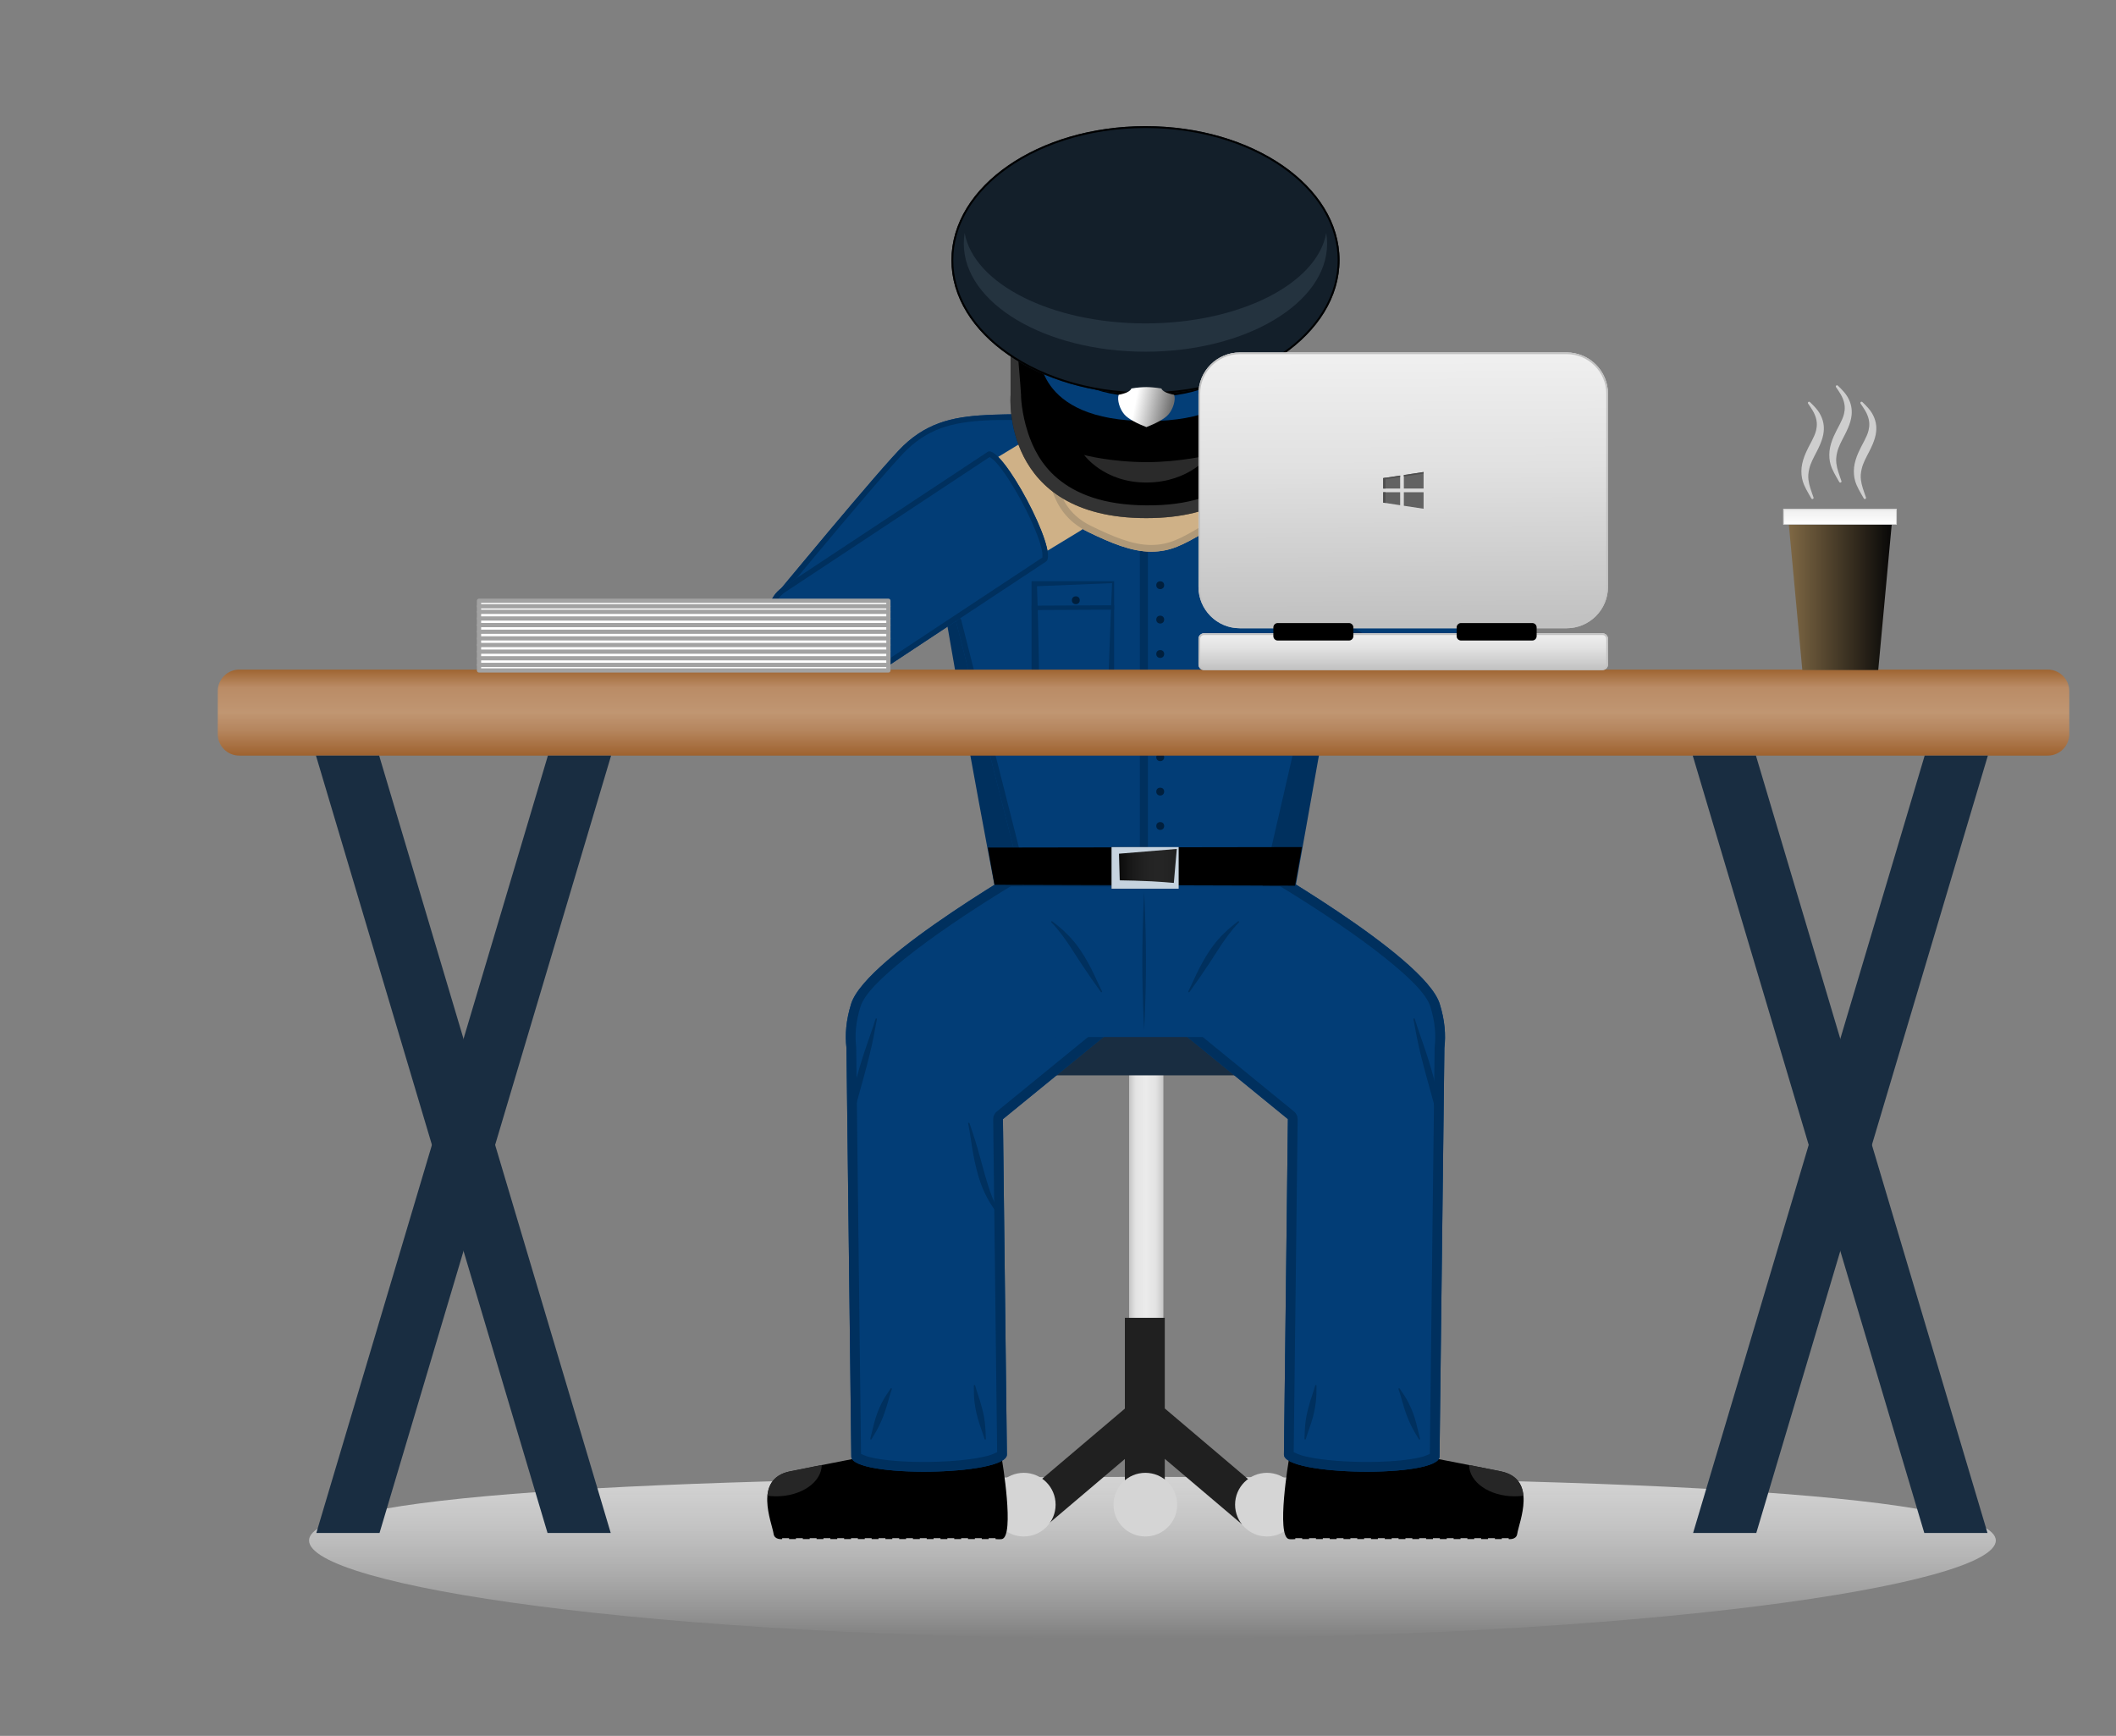 <?xml version="1.0" encoding="UTF-8" standalone="no"?>
<!DOCTYPE svg PUBLIC "-//W3C//DTD SVG 1.1//EN" "http://www.w3.org/Graphics/SVG/1.1/DTD/svg11.dtd">
<svg width="100%" height="100%" viewBox="0 0 501 411" version="1.1" xmlns="http://www.w3.org/2000/svg" xmlns:xlink="http://www.w3.org/1999/xlink" xml:space="preserve" xmlns:serif="http://www.serif.com/" style="fill-rule:evenodd;clip-rule:evenodd;stroke-linecap:round;stroke-linejoin:round;stroke-miterlimit:1.5;">
    <rect x="0" y="0" width="501" height="411" fill="#808080" stroke="none"/>
    <g transform="matrix(1,0,0,1,-44113,-3250)">
        <g id="Artboard3" transform="matrix(0.746,0,0,0.893,11212.5,329.22)">
            <rect x="44130" y="3269" width="671.999" height="460" style="fill:none;"/>
            <g id="Affiant-Table" transform="matrix(0.537,0,0,0.456,43857.2,4319.7)">
                <g>
                    <g transform="matrix(0.888,0,0,4.273,102.617,-7052.09)">
                        <path d="M1160,1313C1492.81,1313 1727.3,1315.59 1727.3,1321.66C1727.3,1327.73 1492.81,1335 1160,1335C827.195,1335 604.651,1327.73 604.651,1321.66C604.651,1315.59 827.195,1313 1160,1313Z" style="fill:url(#_Linear1);"/>
                    </g>
                    <g id="Stool" transform="matrix(0.841,0,0,0.841,186.305,-247.905)">
                        <g transform="matrix(0.634,0,0,1.137,395.657,-2859.76)">
                            <rect x="1135" y="1009" width="38" height="161.704" style="fill:url(#_Linear2);"/>
                        </g>
                        <g transform="matrix(0.812,0,0,1,226.018,-2755)">
                            <path d="M1251,1034C1251,1029.59 1246.51,1026 1240.97,1026L979.027,1026C973.493,1026 969,1029.59 969,1034L969,1050C969,1054.41 973.493,1058 979.027,1058L1240.97,1058C1246.51,1058 1251,1054.41 1251,1050L1251,1034Z" style="fill:rgb(25,45,65);"/>
                        </g>
                        <g transform="matrix(0.651,0,0,1.266,371.129,-3009.32)">
                            <path d="M1181.54,1218.49L1274.77,1258.49L1264.8,1281.73L1181.54,1246.01L1181.54,1272.49L1138.46,1272.49L1138.46,1246.09L1055.38,1281.73L1045.41,1258.49L1138.46,1218.57L1138.46,1169L1181.54,1169L1181.54,1218.49Z" style="fill:rgb(32,32,32);"/>
                        </g>
                        <g transform="matrix(1.017,0,0,1,59.817,-2655.73)">
                            <circle cx="1049" cy="1255.52" r="22" style="fill:rgb(213,213,213);"/>
                        </g>
                        <g transform="matrix(1.017,0,0,1,-25.623,-2655.73)">
                            <circle cx="1049" cy="1255.52" r="22" style="fill:rgb(213,213,213);"/>
                        </g>
                        <g transform="matrix(1.017,0,0,1,145.257,-2655.73)">
                            <circle cx="1049" cy="1255.52" r="22" style="fill:rgb(213,213,213);"/>
                        </g>
                    </g>
                    <g id="Police" transform="matrix(1,0,0,1,8.137,0)">
                        <g id="Legs">
                            <g id="left-leg" serif:id="left leg">
                                <g id="shoe" transform="matrix(1.017,0,0,1,-53.086,-2722)">
                                    <path d="M948,1316.54C948,1316.54 943.569,1317.11 943.034,1313.54C942.006,1306.68 930.995,1281.6 952.563,1277.16C966.84,1274.23 1006.01,1266.71 1006.01,1266.71L1075.69,1270C1075.69,1270 1083.31,1314.97 1075.69,1316.54C1074.59,1316.77 1072,1316.54 1072,1316.54L1072,1316L1068,1316L1068,1316.54L1064,1316.54L1064,1316L1060,1316L1060,1316.54L1056,1316.54L1056,1316L1052,1316L1052,1316.54L1048,1316.54L1048,1316L1044,1316L1044,1316.54L1040,1316.54L1040,1316L1036,1316L1036,1316.54L1032,1316.54L1032,1316L1028,1316L1028,1316.54L1024,1316.54L1024,1316L1020,1316L1020,1316.54L1016,1316.54L1016,1316L1012,1316L1012,1316.54L1008,1316.54L1008,1316L1004,1316L1004,1316.54L1000,1316.54L1000,1316L996,1316L996,1316.54L992,1316.54L992,1316L988,1316L988,1316.54L984,1316.54L984,1316L980,1316L980,1316.54L976,1316.54L976,1316L972,1316L972,1316.54L968,1316.54L968,1316L964,1316L964,1316.54L960,1316.54L960,1316L956,1316L956,1316.54L952,1316.54L952,1316L948,1316L948,1316.54Z"/>
                                    <clipPath id="_clip3">
                                        <path d="M948,1316.54C948,1316.54 943.569,1317.11 943.034,1313.54C942.006,1306.68 930.995,1281.6 952.563,1277.16C966.84,1274.23 1006.01,1266.71 1006.01,1266.71L1075.69,1270C1075.69,1270 1083.31,1314.97 1075.69,1316.54C1074.59,1316.77 1072,1316.54 1072,1316.54L1072,1316L1068,1316L1068,1316.54L1064,1316.54L1064,1316L1060,1316L1060,1316.54L1056,1316.54L1056,1316L1052,1316L1052,1316.54L1048,1316.54L1048,1316L1044,1316L1044,1316.54L1040,1316.54L1040,1316L1036,1316L1036,1316.54L1032,1316.54L1032,1316L1028,1316L1028,1316.54L1024,1316.54L1024,1316L1020,1316L1020,1316.54L1016,1316.54L1016,1316L1012,1316L1012,1316.54L1008,1316.54L1008,1316L1004,1316L1004,1316.54L1000,1316.54L1000,1316L996,1316L996,1316.54L992,1316.54L992,1316L988,1316L988,1316.54L984,1316.54L984,1316L980,1316L980,1316.54L976,1316.54L976,1316L972,1316L972,1316.54L968,1316.54L968,1316L964,1316L964,1316.54L960,1316.54L960,1316L956,1316L956,1316.54L952,1316.54L952,1316L948,1316L948,1316.54Z"/>
                                    </clipPath>
                                    <g clip-path="url(#_clip3)">
                                        <ellipse cx="944.5" cy="1273.34" rx="26.5" ry="18.337" style="fill:rgb(44,44,44);fill-opacity:0.87;"/>
                                    </g>
                                </g>
                                <g transform="matrix(1.017,0,0,1,-53.086,-2722)">
                                    <path d="M985.363,1030.9C984.481,1023.42 985.082,1014.91 988.109,1005.26C996.842,977.424 1099.28,919.426 1099.28,919.426C1110.97,910.403 1127.78,912.565 1136.8,924.251L1149.5,967.598C1153.52,991.284 1155.36,1008.3 1143.67,1017.33L1076.3,1072.35L1078.61,1267.39C1078.77,1279.87 988.339,1281.04 988.178,1268.56L985.363,1030.9Z" style="fill:rgb(2,61,118);"/>
                                    <path d="M985.363,1030.9C984.481,1023.42 985.082,1014.91 988.109,1005.26C996.842,977.424 1099.28,919.426 1099.28,919.426C1110.97,910.403 1127.78,912.565 1136.8,924.251L1149.5,967.598C1153.52,991.284 1155.36,1008.3 1143.67,1017.33L1076.3,1072.35L1078.61,1267.39C1078.77,1279.87 988.339,1281.04 988.178,1268.56L985.363,1030.9ZM1072.93,1266C1071.92,1266.49 1069.76,1267.5 1067.79,1268.04C1059.49,1270.3 1046.47,1271.5 1033.44,1271.67C1020.42,1271.84 1007.37,1270.97 999.009,1268.92C997.032,1268.44 994.846,1267.49 993.827,1267.02L991.03,1030.84C991.027,1030.64 991.014,1030.44 990.991,1030.24C990.19,1023.44 990.767,1015.72 993.516,1006.96C995.93,999.261 1006.45,989.366 1019.52,978.862C1052.33,952.506 1102.07,924.357 1102.07,924.357C1102.31,924.224 1102.53,924.075 1102.74,923.911C1111.69,917.007 1124.44,918.412 1131.68,926.929C1131.68,926.932 1143.96,968.872 1143.96,968.872C1145.87,980.076 1147.29,989.708 1146.82,997.623C1146.43,1004.13 1144.77,1009.32 1140.21,1012.84C1140.17,1012.87 1140.13,1012.9 1140.09,1012.94L1072.72,1067.96C1071.38,1069.05 1070.62,1070.69 1070.64,1072.41L1072.93,1266Z" style="fill:rgb(0,48,94);"/>
                                </g>
                            </g>
                            <g id="left-leg1" serif:id="left leg" transform="matrix(-1,0,0,1,2251.45,0)">
                                <g id="shoe1" serif:id="shoe" transform="matrix(1.017,0,0,1,-53.086,-2722)">
                                    <path d="M948,1316.54C948,1316.54 943.569,1317.11 943.034,1313.54C942.006,1306.68 930.995,1281.6 952.563,1277.16C966.84,1274.23 1006.01,1266.71 1006.01,1266.71L1075.69,1270C1075.69,1270 1083.31,1314.97 1075.69,1316.54C1074.59,1316.77 1072,1316.54 1072,1316.54L1072,1316L1068,1316L1068,1316.54L1064,1316.54L1064,1316L1060,1316L1060,1316.54L1056,1316.54L1056,1316L1052,1316L1052,1316.54L1048,1316.54L1048,1316L1044,1316L1044,1316.54L1040,1316.54L1040,1316L1036,1316L1036,1316.54L1032,1316.54L1032,1316L1028,1316L1028,1316.54L1024,1316.54L1024,1316L1020,1316L1020,1316.54L1016,1316.54L1016,1316L1012,1316L1012,1316.54L1008,1316.54L1008,1316L1004,1316L1004,1316.54L1000,1316.54L1000,1316L996,1316L996,1316.54L992,1316.54L992,1316L988,1316L988,1316.54L984,1316.54L984,1316L980,1316L980,1316.54L976,1316.54L976,1316L972,1316L972,1316.54L968,1316.54L968,1316L964,1316L964,1316.54L960,1316.54L960,1316L956,1316L956,1316.54L952,1316.54L952,1316L948,1316L948,1316.54Z"/>
                                    <clipPath id="_clip4">
                                        <path d="M948,1316.54C948,1316.54 943.569,1317.11 943.034,1313.54C942.006,1306.68 930.995,1281.6 952.563,1277.16C966.84,1274.23 1006.01,1266.71 1006.01,1266.71L1075.69,1270C1075.69,1270 1083.31,1314.97 1075.69,1316.54C1074.59,1316.77 1072,1316.54 1072,1316.54L1072,1316L1068,1316L1068,1316.54L1064,1316.54L1064,1316L1060,1316L1060,1316.54L1056,1316.54L1056,1316L1052,1316L1052,1316.54L1048,1316.54L1048,1316L1044,1316L1044,1316.54L1040,1316.54L1040,1316L1036,1316L1036,1316.54L1032,1316.54L1032,1316L1028,1316L1028,1316.54L1024,1316.54L1024,1316L1020,1316L1020,1316.54L1016,1316.54L1016,1316L1012,1316L1012,1316.54L1008,1316.54L1008,1316L1004,1316L1004,1316.54L1000,1316.54L1000,1316L996,1316L996,1316.54L992,1316.54L992,1316L988,1316L988,1316.54L984,1316.54L984,1316L980,1316L980,1316.54L976,1316.54L976,1316L972,1316L972,1316.54L968,1316.54L968,1316L964,1316L964,1316.54L960,1316.54L960,1316L956,1316L956,1316.54L952,1316.54L952,1316L948,1316L948,1316.54Z"/>
                                    </clipPath>
                                    <g clip-path="url(#_clip4)">
                                        <ellipse cx="944.5" cy="1273.34" rx="26.5" ry="18.337" style="fill:rgb(44,44,44);fill-opacity:0.87;"/>
                                    </g>
                                </g>
                                <g transform="matrix(1.017,0,0,1,-53.086,-2722)">
                                    <path d="M985.363,1030.9C984.481,1023.42 985.082,1014.91 988.109,1005.26C996.842,977.424 1099.28,919.426 1099.28,919.426C1110.97,910.403 1127.78,912.565 1136.8,924.251L1149.5,967.598C1153.52,991.284 1155.36,1008.3 1143.67,1017.33L1076.3,1072.35L1078.61,1267.39C1078.77,1279.87 988.339,1281.04 988.178,1268.56L985.363,1030.9Z" style="fill:rgb(2,61,118);"/>
                                    <path d="M985.363,1030.9C984.481,1023.42 985.082,1014.91 988.109,1005.26C996.842,977.424 1099.28,919.426 1099.28,919.426C1110.97,910.403 1127.78,912.565 1136.8,924.251L1149.5,967.598C1153.52,991.284 1155.36,1008.3 1143.67,1017.33L1076.3,1072.35L1078.61,1267.39C1078.77,1279.87 988.339,1281.04 988.178,1268.56L985.363,1030.9ZM993.827,1267.02C994.846,1267.49 997.032,1268.44 999.009,1268.92C1007.37,1270.97 1020.42,1271.84 1033.44,1271.67C1046.47,1271.5 1059.49,1270.3 1067.79,1268.04C1069.76,1267.5 1071.92,1266.49 1072.93,1266L1070.64,1072.41C1070.62,1070.69 1071.38,1069.05 1072.72,1067.96L1140.09,1012.94C1140.13,1012.9 1140.17,1012.87 1140.21,1012.84C1144.77,1009.32 1146.43,1004.13 1146.82,997.623C1147.29,989.709 1145.87,980.08 1143.97,968.878C1143.96,968.872 1131.68,926.932 1131.68,926.932C1124.44,918.412 1111.69,917.007 1102.74,923.911C1102.53,924.075 1102.31,924.224 1102.07,924.357C1102.07,924.357 1052.33,952.506 1019.52,978.862C1006.45,989.366 995.93,999.261 993.516,1006.96C990.767,1015.72 990.19,1023.44 990.991,1030.24C991.014,1030.44 991.027,1030.64 991.03,1030.84L993.827,1267.02Z" style="fill:rgb(0,48,94);"/>
                                </g>
                            </g>
                            <g transform="matrix(1.017,-1.73472e-17,0,1,-58.171,-2722)">
                                <path d="M1237.2,954.575C1237.2,941.689 1226.74,931.228 1213.85,931.228L1112.87,931.228C1099.98,931.228 1089.52,941.689 1089.52,954.575L1089.52,1001.27C1089.52,1014.15 1099.98,1024.62 1112.87,1024.62L1213.85,1024.62C1226.74,1024.62 1237.2,1014.15 1237.2,1001.27L1237.2,954.575Z" style="fill:rgb(2,61,118);"/>
                                <clipPath id="_clip5">
                                    <path d="M1237.2,954.575C1237.2,941.689 1226.74,931.228 1213.85,931.228L1112.87,931.228C1099.98,931.228 1089.52,941.689 1089.52,954.575L1089.52,1001.27C1089.52,1014.15 1099.98,1024.62 1112.87,1024.62L1213.85,1024.62C1226.74,1024.62 1237.2,1014.15 1237.2,1001.27L1237.2,954.575Z"/>
                                </clipPath>
                                <g clip-path="url(#_clip5)">
                                    <path d="M1163.36,940.228C1163.36,940.228 1162.8,950.821 1162.48,964.344C1162.36,969.429 1162.31,974.925 1162.3,980.422C1162.3,985.919 1162.34,991.416 1162.46,996.5C1162.78,1010.02 1163.36,1020.62 1163.36,1020.62C1163.36,1020.62 1163.94,1010.02 1164.26,996.5C1164.38,991.416 1164.42,985.919 1164.41,980.422C1164.41,974.925 1164.36,969.429 1164.24,964.344C1163.92,950.821 1163.36,940.228 1163.36,940.228Z" style="fill:rgb(0,48,94);"/>
                                </g>
                            </g>
                            <g>
                                <g transform="matrix(1,0.185,-0.188,0.983,180.377,-2887.1)">
                                    <path d="M1070.64,1115.52C1066.45,1111.29 1063.3,1106.52 1060.44,1101.53C1058.78,1098.61 1057.25,1095.63 1055.74,1092.6C1054.24,1089.57 1052.78,1086.51 1051.28,1083.46C1048.24,1077.27 1045.06,1071.17 1041.64,1065.24C1041.55,1065.05 1041.32,1064.97 1041.12,1065.06C1040.93,1065.16 1040.85,1065.39 1040.94,1065.59C1043.13,1071.01 1044.84,1076.63 1046.96,1082.14C1049.11,1087.7 1051.47,1093.18 1054.44,1098.26C1058.46,1105.11 1063.63,1111.11 1070.12,1116.11C1070.29,1116.25 1070.53,1116.24 1070.68,1116.07C1070.82,1115.91 1070.8,1115.66 1070.64,1115.52Z" style="fill:rgb(0,48,94);"/>
                                </g>
                                <g transform="matrix(1.017,0,0,1,-58.171,-2716.61)">
                                    <path d="M1016.03,1223.64C1014.18,1226.3 1012.44,1228.92 1010.97,1231.77C1010,1233.65 1009.14,1235.59 1008.4,1237.57C1007.66,1239.53 1007.04,1241.53 1006.49,1243.56C1005.66,1246.62 1005.09,1249.67 1004.23,1252.74C1004.15,1252.94 1004.24,1253.17 1004.44,1253.26C1004.63,1253.34 1004.87,1253.25 1004.95,1253.05C1006.61,1250.29 1008.23,1247.61 1009.61,1244.72C1010.52,1242.83 1011.33,1240.9 1012.06,1238.93C1012.78,1236.98 1013.41,1235 1014.01,1233.01C1014.92,1229.99 1015.65,1226.99 1016.73,1224C1016.83,1223.8 1016.75,1223.57 1016.56,1223.47C1016.37,1223.37 1016.13,1223.44 1016.03,1223.64Z" style="fill:rgb(0,48,94);"/>
                                </g>
                                <g transform="matrix(1.017,0,0,1,-56.241,-2711)">
                                    <path d="M1062.49,1216.37C1062.47,1219.62 1062.52,1222.79 1062.9,1225.99C1063.15,1228.1 1063.51,1230.19 1063.99,1232.26C1064.46,1234.31 1065.05,1236.33 1065.69,1238.34C1066.66,1241.38 1067.81,1244.26 1068.7,1247.34C1068.73,1247.56 1068.93,1247.7 1069.14,1247.67C1069.36,1247.64 1069.51,1247.44 1069.47,1247.23C1069.34,1242.92 1069.19,1238.69 1068.42,1234.48C1067.85,1231.38 1067,1228.34 1066.11,1225.31C1065.21,1222.26 1064.08,1219.37 1063.27,1216.27C1063.24,1216.05 1063.05,1215.9 1062.83,1215.93C1062.62,1215.95 1062.47,1216.15 1062.49,1216.37Z" style="fill:rgb(0,48,94);"/>
                                </g>
                                <g transform="matrix(1.017,0,0,1,-53.086,-2722)">
                                    <path d="M987.439,1080.69C988.679,1072.51 990.694,1064.95 992.771,1057.48C993.623,1054.41 994.483,1051.36 995.31,1048.31C996.555,1043.71 997.791,1039.11 998.927,1034.43C1000.52,1027.89 1001.82,1021.23 1003.06,1014.26C1003.11,1014.05 1002.98,1013.84 1002.77,1013.79C1002.56,1013.74 1002.35,1013.87 1002.29,1014.08C1000.22,1020.81 997.805,1027.14 995.728,1033.52C993.587,1040.09 991.594,1046.62 990.073,1053.3C988.084,1062.04 987.043,1071.03 986.659,1080.61C986.639,1080.83 986.797,1081.02 987.012,1081.04C987.227,1081.06 987.418,1080.9 987.439,1080.69Z" style="fill:rgb(0,48,94);"/>
                                </g>
                                <g transform="matrix(1.017,0,0,1,-53.086,-2722)">
                                    <path d="M1104.46,957.945C1106.84,960.422 1108.9,962.965 1110.85,965.543C1112.87,968.211 1114.64,970.942 1116.43,973.664C1118.25,976.417 1119.99,979.196 1121.8,981.959C1125.39,987.415 1129.16,992.793 1133.21,998.449C1133.32,998.633 1133.56,998.692 1133.75,998.579C1133.93,998.467 1133.99,998.226 1133.88,998.041C1131.56,993.4 1129.65,988.82 1127.38,984.459C1125.02,979.928 1122.49,975.571 1119.47,971.533C1115.53,966.268 1110.71,961.682 1104.97,957.355C1104.81,957.213 1104.56,957.229 1104.42,957.392C1104.28,957.555 1104.3,957.802 1104.46,957.945Z" style="fill:rgb(0,48,94);"/>
                                </g>
                            </g>
                            <g transform="matrix(-1,0,0,1,2251.15,0)">
                                <g transform="matrix(1.017,0,0,1,-58.171,-2716.61)">
                                    <path d="M1016.73,1224C1015.65,1226.99 1014.92,1229.99 1014.01,1233.01C1013.41,1235 1012.78,1236.98 1012.06,1238.93C1011.33,1240.9 1010.52,1242.83 1009.61,1244.72C1008.23,1247.61 1006.61,1250.29 1004.95,1253.05C1004.87,1253.25 1004.63,1253.34 1004.44,1253.26C1004.24,1253.17 1004.15,1252.94 1004.23,1252.74C1005.09,1249.67 1005.66,1246.62 1006.49,1243.56C1007.04,1241.53 1007.66,1239.53 1008.4,1237.57C1009.14,1235.59 1010,1233.65 1010.97,1231.77C1012.44,1228.92 1014.18,1226.3 1016.03,1223.64C1016.13,1223.44 1016.37,1223.37 1016.56,1223.47C1016.75,1223.57 1016.83,1223.8 1016.73,1224Z" style="fill:rgb(0,48,94);"/>
                                </g>
                                <g transform="matrix(1.017,0,0,1,-56.241,-2711)">
                                    <path d="M1063.27,1216.27C1064.08,1219.37 1065.21,1222.26 1066.11,1225.31C1067,1228.34 1067.85,1231.38 1068.42,1234.48C1069.19,1238.69 1069.34,1242.92 1069.47,1247.23C1069.51,1247.44 1069.36,1247.64 1069.14,1247.67C1068.93,1247.7 1068.73,1247.56 1068.7,1247.34C1067.81,1244.26 1066.66,1241.38 1065.69,1238.34C1065.05,1236.33 1064.46,1234.31 1063.99,1232.26C1063.51,1230.19 1063.15,1228.1 1062.9,1225.99C1062.52,1222.79 1062.47,1219.62 1062.49,1216.37C1062.47,1216.15 1062.62,1215.95 1062.83,1215.93C1063.05,1215.9 1063.24,1216.05 1063.27,1216.27Z" style="fill:rgb(0,48,94);"/>
                                </g>
                                <g transform="matrix(1.017,0,0,1,-53.086,-2722)">
                                    <path d="M986.659,1080.61C987.043,1071.03 988.084,1062.04 990.073,1053.3C991.594,1046.62 993.587,1040.09 995.728,1033.52C997.805,1027.14 1000.22,1020.81 1002.29,1014.08C1002.35,1013.87 1002.56,1013.74 1002.77,1013.79C1002.98,1013.84 1003.11,1014.05 1003.06,1014.26C1001.82,1021.23 1000.52,1027.89 998.927,1034.43C997.791,1039.11 996.555,1043.71 995.31,1048.31C994.483,1051.36 993.623,1054.41 992.771,1057.48C990.694,1064.95 988.679,1072.51 987.439,1080.69C987.418,1080.9 987.227,1081.06 987.012,1081.04C986.797,1081.02 986.639,1080.83 986.659,1080.61Z" style="fill:rgb(0,48,94);"/>
                                </g>
                                <g transform="matrix(1.017,0,0,1,-53.086,-2722)">
                                    <path d="M1104.97,957.355C1110.71,961.682 1115.53,966.268 1119.47,971.533C1122.49,975.571 1125.02,979.928 1127.38,984.459C1129.65,988.82 1131.56,993.4 1133.88,998.041C1133.99,998.226 1133.93,998.467 1133.75,998.579C1133.56,998.692 1133.32,998.633 1133.21,998.449C1129.16,992.793 1125.39,987.415 1121.8,981.959C1119.99,979.196 1118.25,976.417 1116.43,973.664C1114.64,970.942 1112.87,968.211 1110.85,965.543C1108.9,962.965 1106.84,960.422 1104.46,957.945C1104.3,957.802 1104.28,957.555 1104.42,957.392C1104.56,957.229 1104.81,957.213 1104.97,957.355Z" style="fill:rgb(0,48,94);"/>
                                </g>
                            </g>
                        </g>
                        <g id="Torso">
                            <g transform="matrix(1,0,0,1.116,-5.68434e-14,239.465)">
                                <g transform="matrix(1.017,0,0,1,-63.257,-2722)">
                                    <path d="M1042.18,706.707C1039.69,691.526 1169.01,661.634 1169.01,661.634L1169.01,908L1081.5,908C1081.5,908 1054.37,780.81 1042.18,706.707Z" style="fill:rgb(0,48,94);"/>
                                </g>
                                <g transform="matrix(1.017,0,0,0.896,-61.223,-2653.11)">
                                    <path d="M1026.38,680.309C1041.69,665.691 1057.72,663.134 1077.77,662.27C1092.43,661.639 1167.01,661.634 1167.01,661.634L1167.01,936.634L1096.01,936.139L1057.08,782.52L995.274,806.644L949.432,770.476C949.432,770.476 1014.09,692.049 1026.38,680.309Z" style="fill:rgb(2,61,118);"/>
                                    <path d="M1026.38,680.309C1041.69,665.691 1057.72,663.134 1077.77,662.27C1092.43,661.639 1167.01,661.634 1167.01,661.634L1167.01,936.634L1096.01,936.139L1057.08,782.52L995.274,806.644L949.432,770.476C949.432,770.476 1014.09,692.049 1026.38,680.309ZM1028.54,682.562C1035.76,675.665 1043.15,671.592 1051.1,669.147C1059.32,666.618 1068.12,665.805 1077.91,665.383L1163.89,664.772C1163.89,664.772 1163.89,933.496 1163.89,933.496C1163.89,933.496 1098.44,933.04 1098.44,933.04C1098.44,933.04 1060.1,781.754 1060.1,781.754C1059.88,780.888 1059.3,780.158 1058.51,779.749C1057.71,779.34 1056.78,779.292 1055.95,779.617L995.803,803.092C995.803,803.092 953.863,770.003 953.863,770.003C961.004,761.361 985.613,731.644 1005.09,708.878C1015.65,696.532 1024.68,686.241 1028.54,682.562Z" style="fill:rgb(0,48,94);"/>
                                </g>
                                <g transform="matrix(0.689,1.243,-0.893,0.478,981.554,-3478.75)">
                                    <path d="M953,617.084C953,608.759 948.519,602 943,602L923,602C917.481,602 913,608.759 913,617.084L913,651.916C913,660.241 917.481,667 923,667L943,667C948.519,667 953,660.241 953,651.916L953,617.084Z" style="fill:rgb(207,177,135);"/>
                                </g>
                                <g transform="matrix(0.379,0.628,-1.03,0.6,1353.8,-2898.08)">
                                    <path d="M881,602.669C881,594.881 790,594.881 790,602.669L790,720.598C790,728.386 800.194,734.709 812.75,734.709L858.25,734.709C870.806,734.709 881,728.386 881,720.598L881,602.669Z" style="fill:rgb(2,61,118);"/>
                                    <path d="M881,602.669C881,594.881 790,594.881 790,602.669L790,720.598C790,728.386 800.194,734.709 812.75,734.709L858.25,734.709C870.806,734.709 881,728.386 881,720.598L881,602.669ZM793.957,602.956C794.715,602.694 796.697,602.042 798.522,601.704C807.002,600.131 821.452,599.39 835.807,599.415C850.082,599.44 864.272,600.224 872.397,601.828C874.37,602.218 876.516,603.039 877.043,603.248L877.043,720.847C877.043,724 874.957,726.854 871.577,728.892C868.234,730.909 863.658,732.122 858.631,732.122C858.631,732.122 813.131,732.122 813.131,732.122C807.905,732.122 803.168,730.821 799.699,728.721C796.183,726.592 793.957,723.635 793.957,720.35L793.957,602.956Z" style="fill:rgb(0,48,94);"/>
                                </g>
                            </g>
                            <g transform="matrix(-1,0,0,1.116,2251.11,239.465)">
                                <g transform="matrix(1.017,0,0,1,-63.257,-2722)">
                                    <path d="M1032.52,661.634L1169.01,661.634L1169.01,908L1081.5,908L1032.52,661.634Z" style="fill:rgb(0,48,94);"/>
                                </g>
                                <g transform="matrix(1.017,0,0,1,-63.257,-2722)">
                                    <path d="M1037.52,661.634L1169.01,661.634L1169.01,908L1100.76,908L1037.52,661.634Z" style="fill:rgb(2,61,118);"/>
                                </g>
                                <g transform="matrix(0.689,1.243,-0.893,0.478,981.554,-3478.75)">
                                    <path d="M953,617.084C953,608.759 948.519,602 943,602L923,602C917.481,602 913,608.759 913,617.084L913,651.916C913,660.241 917.481,667 923,667L943,667C948.519,667 953,660.241 953,651.916L953,617.084Z" style="fill:rgb(207,177,135);"/>
                                </g>
                                <g transform="matrix(1.017,0,0,1,-53.086,-2722)">
                                    <path d="M1022.52,661.634L943.461,756.109L991.274,803.924L1051.03,762.757L1022.52,661.634Z" style="fill:rgb(2,61,118);"/>
                                    <path d="M1022.52,661.634L943.461,756.109L991.274,803.924L1051.03,762.757L1022.52,661.634ZM1021.42,666.518L946.556,755.988C946.556,755.988 991.575,801.01 991.575,801.01C991.575,801.01 1048.33,761.915 1048.33,761.915L1021.42,666.518Z" style="fill:rgb(0,48,94);"/>
                                </g>
                                <g transform="matrix(0.379,0.628,-1.03,0.6,1353.8,-2898.08)">
                                    <path d="M881,602.669C881,594.881 790,594.881 790,602.669L790,720.598C790,728.386 800.194,734.709 812.75,734.709L858.25,734.709C870.806,734.709 881,728.386 881,720.598L881,602.669Z" style="fill:rgb(2,61,118);"/>
                                    <path d="M881,602.669C881,594.881 790,594.881 790,602.669L790,720.598C790,728.386 800.194,734.709 812.75,734.709L858.25,734.709C870.806,734.709 881,728.386 881,720.598L881,602.669ZM793.957,602.956L793.957,720.35C793.957,723.635 796.183,726.592 799.699,728.721C803.168,730.821 807.905,732.122 813.131,732.122C813.131,732.122 858.631,732.122 858.631,732.122C863.658,732.122 868.234,730.909 871.577,728.892C874.957,726.854 877.043,724 877.043,720.847L877.043,603.248C876.516,603.039 874.37,602.218 872.397,601.828C864.273,600.224 850.082,599.44 835.807,599.415C821.452,599.39 807.002,600.131 798.522,601.704C796.697,602.042 794.715,602.694 793.957,602.956Z" style="fill:rgb(0,48,94);"/>
                                </g>
                            </g>
                            <g id="ShirtSeam" transform="matrix(1.017,0,0,1,-51.051,-2722)">
                                <rect x="1155" y="729" width="3.551" height="207.371" style="fill:rgb(0,48,94);"/>
                            </g>
                            <g id="pocket" transform="matrix(0.787,0,0,0.794,211.605,-2563.2)">
                                <path d="M1138,756.631L1076,756.631L1076,829.476L1138,829.476L1138,756.631Z" style="fill:rgb(2,61,118);"/>
                                <clipPath id="_clip6">
                                    <path d="M1138,756.631L1076,756.631L1076,829.476L1138,829.476L1138,756.631Z"/>
                                </clipPath>
                                <g clip-path="url(#_clip6)">
                                    <g transform="matrix(1.292,0,0,1.259,-336.13,-199.983)">
                                        <path d="M1093.26,775.361L1141.26,775.136" style="fill:none;stroke:rgb(0,48,94);stroke-width:2.56px;"/>
                                    </g>
                                    <g transform="matrix(1.292,0,0,1.259,-411.047,-188.649)">
                                        <circle cx="1176.71" cy="761.922" r="2.291" style="fill:rgb(0,27,53);fill-opacity:0.87;"/>
                                    </g>
                                </g>
                                <path d="M1138,756.631L1076,756.631L1076,829.476L1138,829.476L1138,756.631ZM1136.5,758.095L1135.7,776.157C1135.7,776.157 1133.83,825.117 1133.83,825.117C1127.07,824.915 1113.25,824.524 1100.8,824.299C1093.25,824.163 1086.2,824.096 1081.57,824.064C1081.56,821.28 1081.53,817.621 1081.46,813.565C1081.23,797.937 1080.63,776.44 1080.63,776.44C1080.63,776.44 1080.1,760.341 1080.1,760.341L1136.5,758.095Z" style="fill:rgb(0,48,94);"/>
                            </g>
                            <g id="buttons" transform="matrix(1,0,0,1,2.034,8)">
                                <g transform="matrix(1.017,0,0,1,-64.274,-2710)">
                                    <circle cx="1176.71" cy="761.922" r="2.291" style="fill:rgb(0,27,53);fill-opacity:0.87;"/>
                                </g>
                                <g transform="matrix(1.017,0,0,1,-64.274,-2730)">
                                    <circle cx="1176.71" cy="761.922" r="2.291" style="fill:rgb(0,27,53);fill-opacity:0.87;"/>
                                </g>
                                <g transform="matrix(1.017,0,0,1,-64.274,-2690)">
                                    <circle cx="1176.71" cy="761.922" r="2.291" style="fill:rgb(0,27,53);fill-opacity:0.87;"/>
                                </g>
                                <g transform="matrix(1.017,0,0,1,-64.274,-2670)">
                                    <circle cx="1176.71" cy="761.922" r="2.291" style="fill:rgb(0,27,53);fill-opacity:0.87;"/>
                                </g>
                                <g transform="matrix(1.017,0,0,1,-64.274,-2650)">
                                    <circle cx="1176.71" cy="761.922" r="2.291" style="fill:rgb(0,27,53);fill-opacity:0.87;"/>
                                </g>
                                <g transform="matrix(1.017,0,0,1,-64.274,-2630)">
                                    <circle cx="1176.71" cy="761.922" r="2.291" style="fill:rgb(0,27,53);fill-opacity:0.87;"/>
                                </g>
                                <g transform="matrix(1.017,0,0,1,-64.274,-2610)">
                                    <circle cx="1176.71" cy="761.922" r="2.291" style="fill:rgb(0,27,53);fill-opacity:0.87;"/>
                                </g>
                                <g transform="matrix(1.017,0,0,1,-64.274,-2590)">
                                    <circle cx="1176.71" cy="761.922" r="2.291" style="fill:rgb(0,27,53);fill-opacity:0.87;"/>
                                </g>
                            </g>
                        </g>
                        <g id="belt">
                            <g id="Belt" transform="matrix(1.017,5.55112e-17,5.64627e-17,1,-53.086,-2740)">
                                <path d="M1250.06,932.188L1067.55,932.475L1071.41,954.11L1246.06,954.634L1250.06,932.188Z"/>
                            </g>
                            <g transform="matrix(1.017,0,0,1,-302.85,-2697.81)">
                                <rect x="1385" y="890" width="39" height="24.188" style="fill:url(#_Linear7);"/>
                                <path d="M1424,890L1385,890L1385,914.188L1424,914.188L1424,890ZM1422.92,891.075L1421.21,910.84C1418.34,910.577 1413.58,910.178 1408.4,909.908C1401.73,909.56 1394.42,909.398 1389.78,909.325C1389.78,909.325 1389.33,893.855 1389.33,893.855L1422.92,891.075Z" style="fill:rgb(198,211,223);"/>
                            </g>
                        </g>
                        <g id="Head" transform="matrix(1,0,0,1,-1.42109e-14,8)">
                            <g transform="matrix(1.781,0,0,1.133,-399.978,-2745.32)">
                                <path d="M858.5,539.844C885.268,539.844 891.496,568.16 891.496,602.146C891.496,624.084 888.505,647.78 876.461,658.688C869.06,665.392 864.968,668.79 858.5,668.789C852.032,668.789 845.116,664.289 837.652,658.684C823.289,647.898 823.594,624.675 823.594,602.31C823.594,568.324 831.732,539.844 858.5,539.844Z" style="fill:rgb(207,177,135);"/>
                                <path d="M858.5,539.844C885.268,539.844 891.496,568.16 891.496,602.146C891.496,624.084 888.505,647.78 876.461,658.688C869.06,665.392 864.968,668.79 858.5,668.789C852.032,668.789 845.116,664.289 837.652,658.684C823.289,647.898 823.594,624.675 823.594,602.31C823.594,568.324 831.732,539.844 858.5,539.844ZM858.5,543.275C868.476,543.275 875.422,547.35 880.127,554.442C887.32,565.283 889.275,582.786 889.275,602.146C889.275,622.871 886.715,645.424 875.338,655.728C868.386,662.025 864.576,665.359 858.5,665.358C852.326,665.358 845.748,660.949 838.623,655.599C830.758,649.692 827.778,639.629 826.599,628.171C825.756,619.972 825.815,611.073 825.815,602.31C825.815,582.978 828.444,565.447 836.147,554.577C841.218,547.422 848.477,543.275 858.5,543.275Z" style="fill:rgb(176,153,120);"/>
                            </g>
                            <g transform="matrix(1,0,0,1,-30.514,81)">
                                <g transform="matrix(0.737,0,0,0.737,297.087,-426.142)">
                                    <g transform="matrix(1.017,0,0,1,308.083,-2679)">
                                        <path d="M737,262L951,262L951,327C951,327 959.055,424 844,424C728.945,424 737,327 737,327L737,262Z"/>
                                        <path d="M737,262L951,262L951,327C951,327 959.055,424 844,424C728.945,424 737,327 737,327L737,262ZM739.82,266.549L943.432,269.366C943.432,269.366 942.676,327 942.676,327C942.676,327.23 942.686,327.46 942.705,327.689C942.705,327.689 945.565,367.977 914.956,393.456C900.23,405.714 877.816,414.256 844,413.932C810.407,413.76 788.343,404.846 773.826,392.537C761.079,381.729 754.536,368.331 750.702,356.637C745.47,340.676 745.229,327.683 745.229,327.683C745.248,327.456 745.257,327.228 745.257,327C745.257,327 744.485,314.845 743.254,301C742.098,287.995 740.588,273.673 739.82,266.549L739.82,266.549Z" style="fill:rgb(104,104,104);fill-opacity:0.49;"/>
                                    </g>
                                    <g transform="matrix(0.803,0,0,0.669,488.897,-2606.22)">
                                        <path d="M737,262L951,262L951,327C951,327 960.322,410.543 845.267,410.543C730.212,410.543 737,327 737,327L737,262Z" style="fill:rgb(3,62,119);"/>
                                    </g>
                                    <g transform="matrix(0.803,0,0,0.669,489.914,-2634.22)">
                                        <path d="M737,262L951,262L951,327C951,327 959.055,424 844,424C728.945,424 737,327 737,327L737,262Z"/>
                                    </g>
                                    <g transform="matrix(0.93,0,0,0.93,81.038,-164.826)">
                                        <g transform="matrix(1.017,0,0,1,55.294,-2722)">
                                            <ellipse cx="1092.53" cy="255.666" rx="164.53" ry="113.666" style="fill:rgb(19,31,42);"/>
                                            <path d="M1092.53,142C1183.34,142 1257.06,192.932 1257.06,255.666C1257.06,318.4 1183.34,369.332 1092.53,369.332C1001.72,369.332 928,318.4 928,255.666C928,192.932 1001.72,142 1092.53,142ZM1092.53,143.574C1141.52,143.574 1185.5,158.486 1215.43,182.127C1240.33,201.797 1255.49,227.508 1255.49,255.666C1255.49,283.824 1240.33,309.535 1215.43,329.205C1185.5,352.846 1141.52,367.759 1092.53,367.759C1043.54,367.759 999.556,352.846 969.627,329.205C944.726,309.535 929.574,283.824 929.574,255.666C929.574,227.508 944.726,201.797 969.627,182.127C999.556,158.486 1043.54,143.574 1092.53,143.574Z"/>
                                        </g>
                                        <g transform="matrix(1.017,0,0,1,-53.086,-2732)">
                                            <path d="M1352.37,242.595C1352.87,245.579 1353.12,248.605 1353.12,251.666C1353.12,302.258 1284.1,343.332 1199.08,343.332C1114.07,343.332 1045.05,302.258 1045.05,251.666C1045.05,248.605 1045.3,245.579 1045.79,242.595C1053.46,285.649 1119.21,319.332 1199.08,319.332C1278.95,319.332 1344.71,285.649 1352.37,242.595Z" style="fill:rgb(63,80,96);fill-opacity:0.4;"/>
                                        </g>
                                    </g>
                                    <g transform="matrix(0.116,0,0,0.069,1109.54,-2379.08)">
                                        <path d="M493.789,300.331C516.743,300.425 556.316,304.903 594.915,315.833C601.592,347.329 635.656,374.049 683.123,388.026C695.14,448.077 675.303,552.55 644.466,611.14C617.647,665.736 549.643,720.332 491.678,757.547L491.31,757.783L490.943,757.547C432.978,720.332 364.974,665.736 338.154,611.14C307.317,552.55 287.481,448.077 299.498,388.026C346.964,374.049 381.028,347.329 387.705,315.833C426.305,304.903 465.036,300.46 487.99,300.366L493.789,300.331Z" style="fill:url(#_Linear8);"/>
                                    </g>
                                </g>
                                <g transform="matrix(1.017,0,0,0.593,-54.611,-2475.84)">
                                    <path d="M1228,592C1228,592 1210.64,599 1191.5,599C1170.49,599 1155,592 1155,592C1155,592 1166.6,619.315 1191.5,619C1216.37,618.685 1228,592 1228,592" style="fill:rgb(177,177,177);fill-opacity:0.24;"/>
                                </g>
                            </g>
                        </g>
                    </g>
                    <g id="Table">
                        <g>
                            <g>
                                <g transform="matrix(1.017,0,0,1,-53.086,-2722)">
                                    <path d="M1704,823.5C1704,816.601 1698.4,811 1691.5,811L640.5,811C633.601,811 628,816.601 628,823.5L628,848.5C628,855.399 633.601,861 640.5,861L1691.5,861C1698.4,861 1704,855.399 1704,848.5L1704,823.5Z" style="fill:url(#_Linear9);"/>
                                </g>
                                <g>
                                    <g transform="matrix(1.017,0,0,1,-40.88,-2722)">
                                        <path d="M844.37,1313L807.645,1313L673.065,861L709.79,861L844.37,1313Z" style="fill:url(#_Linear10);"/>
                                    </g>
                                    <g transform="matrix(-1.017,0,0,1,1502.57,-2722)">
                                        <path d="M844.37,1313L807.645,1313L673.065,861L709.79,861L844.37,1313Z" style="fill:url(#_Linear11);"/>
                                    </g>
                                </g>
                                <g>
                                    <g transform="matrix(1.017,0,0,1,772.833,-2722)">
                                        <path d="M844.37,1313L807.645,1313L673.065,861L709.79,861L844.37,1313Z" style="fill:url(#_Linear12);"/>
                                    </g>
                                    <g transform="matrix(-1.017,0,0,1,2316.28,-2722)">
                                        <path d="M844.37,1313L807.645,1313L673.065,861L709.79,861L844.37,1313Z" style="fill:url(#_Linear13);"/>
                                    </g>
                                </g>
                            </g>
                            <g transform="matrix(0.643,0,0,0.643,226.154,-629.659)">
                                <g transform="matrix(1.017,0,0,1,-207.691,-2803)">
                                    <rect x="990" y="748" width="370" height="63" style="fill:white;stroke:rgb(162,162,162);stroke-width:3.82px;"/>
                                </g>
                                <g transform="matrix(1.017,0,0,1,-189.383,-2804)">
                                    <path d="M972,759L1342,759" style="fill:none;stroke:rgb(162,162,162);stroke-width:3.82px;"/>
                                </g>
                                <g transform="matrix(1.017,0,0,1,-189.383,-2809)">
                                    <path d="M972,759L1342,759" style="fill:none;stroke:rgb(162,162,162);stroke-width:3.82px;"/>
                                </g>
                                <g transform="matrix(1.017,0,0,1,-189.383,-2798)">
                                    <path d="M972,759L1342,759" style="fill:none;stroke:rgb(162,162,162);stroke-width:3.82px;"/>
                                </g>
                                <g transform="matrix(1.017,0,0,1,-189.383,-2792)">
                                    <path d="M972,759L1342,759" style="fill:none;stroke:rgb(162,162,162);stroke-width:3.82px;"/>
                                </g>
                                <g transform="matrix(1.017,0,0,1,-189.383,-2786)">
                                    <path d="M972,759L1342,759" style="fill:none;stroke:rgb(162,162,162);stroke-width:3.82px;"/>
                                </g>
                                <g transform="matrix(1.017,0,0,1,-189.383,-2780)">
                                    <path d="M972,759L1342,759" style="fill:none;stroke:rgb(162,162,162);stroke-width:3.82px;"/>
                                </g>
                                <g transform="matrix(1.017,0,0,1,-189.383,-2774)">
                                    <path d="M972,759L1342,759" style="fill:none;stroke:rgb(162,162,162);stroke-width:3.82px;"/>
                                </g>
                                <g transform="matrix(1.017,0,0,1,-189.383,-2768)">
                                    <path d="M972,759L1342,759" style="fill:none;stroke:rgb(162,162,162);stroke-width:3.82px;"/>
                                </g>
                                <g transform="matrix(1.017,0,0,1,-189.383,-2762)">
                                    <path d="M972,759L1342,759" style="fill:none;stroke:rgb(162,162,162);stroke-width:3.82px;"/>
                                </g>
                                <g transform="matrix(1.017,0,0,1,-189.383,-2756)">
                                    <path d="M972,759L1342,759" style="fill:none;stroke:rgb(162,162,162);stroke-width:3.82px;"/>
                                </g>
                            </g>
                        </g>
                    </g>
                </g>
                <g transform="matrix(0.797,0,0,0.797,315.612,-388.386)">
                    <g transform="matrix(1,0,0,1,-7.10543e-15,2)">
                        <g transform="matrix(2.166,0,0,3.158,-169.198,-12283.3)">
                            <path d="M807.952,3248L772.048,3248L777,3284.09L803,3284.09L807.952,3248Z" style="fill:url(#_Linear14);"/>
                        </g>
                        <g transform="matrix(2.216,0,0,1.927,-217.738,-8271.25)">
                            <rect x="775" y="3239" width="38" height="6" style="fill:url(#_Linear15);"/>
                            <path d="M813,3239L775,3239L775,3245L813,3245L813,3239ZM812.755,3239.28L812.755,3244.72C812.755,3244.72 775.245,3244.72 775.245,3244.72C775.245,3244.72 775.245,3239.28 775.245,3239.28L812.755,3239.28Z" style="fill:rgb(206,206,206);"/>
                        </g>
                    </g>
                    <g transform="matrix(-1.303,0.907,0.922,1.281,2934.44,-4350.7)">
                        <path d="M1558.93,693.729C1558.04,690.649 1557.41,688.102 1556.14,685.742C1555.38,684.329 1554.35,683.035 1552.84,681.731C1551.78,680.775 1550.59,680.034 1549.38,679.328C1548.09,678.578 1546.74,677.927 1545.43,677.241C1544.29,676.649 1543.18,676.036 1542.12,675.372C1540.36,674.269 1538.74,673.048 1537.42,671.534C1535.63,669.47 1534.34,666.945 1534.04,663.47C1533.97,662.531 1533.98,661.598 1534.07,660.657C1534.19,659.31 1534.44,657.985 1534.68,656.668C1534.71,656.36 1534.98,656.133 1535.29,656.159C1535.6,656.186 1535.82,656.458 1535.8,656.765C1535.81,658.058 1535.82,659.358 1535.94,660.659C1536.01,661.486 1536.14,662.293 1536.35,663.093C1537.01,665.781 1538.33,667.58 1539.96,669.014C1541.22,670.119 1542.68,670.937 1544.21,671.744C1545.27,672.301 1546.36,672.835 1547.44,673.401C1548.28,673.84 1549.12,674.3 1549.93,674.796C1551.93,676.015 1553.81,677.415 1555.4,679.177C1556.99,681.04 1558.01,682.794 1558.64,684.657C1559.55,687.349 1559.69,690.133 1560.03,693.517C1560.09,693.82 1559.89,694.113 1559.59,694.172C1559.29,694.231 1558.99,694.032 1558.93,693.729Z" style="fill:rgb(206,206,206);"/>
                    </g>
                    <g transform="matrix(-1.303,0.907,0.922,1.281,2913.75,-4338.7)">
                        <path d="M1558.93,693.729C1558.04,690.649 1557.41,688.102 1556.14,685.742C1555.38,684.329 1554.35,683.035 1552.84,681.731C1551.78,680.775 1550.59,680.034 1549.38,679.328C1548.09,678.578 1546.74,677.927 1545.43,677.241C1544.29,676.649 1543.18,676.036 1542.12,675.372C1540.36,674.269 1538.74,673.048 1537.42,671.534C1535.63,669.47 1534.34,666.945 1534.04,663.47C1533.97,662.531 1533.98,661.598 1534.07,660.657C1534.19,659.31 1534.44,657.985 1534.68,656.668C1534.71,656.36 1534.98,656.133 1535.29,656.159C1535.6,656.186 1535.82,656.458 1535.8,656.765C1535.81,658.058 1535.82,659.358 1535.94,660.659C1536.01,661.486 1536.14,662.293 1536.35,663.093C1537.01,665.781 1538.33,667.58 1539.96,669.014C1541.22,670.119 1542.68,670.937 1544.21,671.744C1545.27,672.301 1546.36,672.835 1547.44,673.401C1548.28,673.84 1549.12,674.3 1549.93,674.796C1551.93,676.015 1553.81,677.415 1555.4,679.177C1556.99,681.04 1558.01,682.794 1558.64,684.657C1559.55,687.349 1559.69,690.133 1560.03,693.517C1560.09,693.82 1559.89,694.113 1559.59,694.172C1559.29,694.231 1558.99,694.032 1558.93,693.729Z" style="fill:rgb(206,206,206);"/>
                    </g>
                    <g transform="matrix(-1.303,0.907,0.922,1.281,2952.65,-4338.7)">
                        <path d="M1558.93,693.729C1558.04,690.649 1557.41,688.102 1556.14,685.742C1555.38,684.329 1554.35,683.035 1552.84,681.731C1551.78,680.775 1550.59,680.034 1549.38,679.328C1548.09,678.578 1546.74,677.927 1545.43,677.241C1544.29,676.649 1543.18,676.036 1542.12,675.372C1540.36,674.269 1538.74,673.048 1537.42,671.534C1535.63,669.47 1534.34,666.945 1534.04,663.47C1533.97,662.531 1533.98,661.598 1534.07,660.657C1534.19,659.31 1534.44,657.985 1534.68,656.668C1534.71,656.36 1534.98,656.133 1535.29,656.159C1535.6,656.186 1535.82,656.458 1535.8,656.765C1535.81,658.058 1535.82,659.358 1535.94,660.659C1536.01,661.486 1536.14,662.293 1536.35,663.093C1537.01,665.781 1538.33,667.58 1539.96,669.014C1541.22,670.119 1542.68,670.937 1544.21,671.744C1545.27,672.301 1546.36,672.835 1547.44,673.401C1548.28,673.84 1549.12,674.3 1549.93,674.796C1551.93,676.015 1553.81,677.415 1555.4,679.177C1556.99,681.04 1558.01,682.794 1558.64,684.657C1559.55,687.349 1559.69,690.133 1560.03,693.517C1560.09,693.82 1559.89,694.113 1559.59,694.172C1559.29,694.231 1558.99,694.032 1558.93,693.729Z" style="fill:rgb(206,206,206);"/>
                    </g>
                </g>
                <g id="Laptop">
                    <g id="base" transform="matrix(1.017,0,0,0.704,-510.799,-2397.9)">
                        <path d="M1886,666.189C1886,663.675 1884.56,661.634 1882.8,661.634L1651.2,661.634C1649.44,661.634 1648,663.675 1648,666.189L1648,687.445C1648,689.959 1649.44,692 1651.2,692L1882.8,692C1884.56,692 1886,689.959 1886,687.445L1886,666.189Z" style="fill:url(#_Linear16);"/>
                        <path d="M1886,666.189C1886,663.675 1884.56,661.634 1882.8,661.634L1651.2,661.634C1649.44,661.634 1648,663.675 1648,666.189L1648,687.445C1648,689.959 1649.44,692 1651.2,692L1882.8,692C1884.56,692 1886,689.959 1886,687.445L1886,666.189ZM1885,666.189L1885,687.445C1885,689.175 1884.01,690.579 1882.8,690.579C1882.8,690.579 1651.2,690.579 1651.2,690.579C1649.99,690.579 1649,689.175 1649,687.445L1649,666.189C1649,664.459 1649.99,663.055 1651.2,663.055C1651.2,663.055 1882.8,663.055 1882.8,663.055C1884.01,663.055 1885,664.459 1885,666.189Z" style="fill:rgb(194,194,194);"/>
                    </g>
                    <g id="Lid" transform="matrix(1.017,0,0,5.281,-510.799,-5589.5)">
                        <path d="M1886,666.189C1886,663.675 1875.22,661.634 1861.94,661.634L1672.06,661.634C1658.78,661.634 1648,663.675 1648,666.189L1648,687.445C1648,689.959 1658.78,692 1672.06,692L1861.94,692C1875.22,692 1886,689.959 1886,687.445L1886,666.189Z" style="fill:url(#_Linear17);"/>
                        <path d="M1886,666.189C1886,663.675 1875.22,661.634 1861.94,661.634L1672.06,661.634C1658.78,661.634 1648,663.675 1648,666.189L1648,687.445C1648,689.959 1658.78,692 1672.06,692L1861.94,692C1875.22,692 1886,689.959 1886,687.445L1886,666.189ZM1885.02,666.189L1885.02,687.445C1885.02,689.857 1874.68,691.815 1861.94,691.815L1672.06,691.815C1659.32,691.815 1648.98,689.857 1648.98,687.445L1648.98,666.189C1648.98,663.777 1659.32,661.819 1672.06,661.819C1672.06,661.819 1861.94,661.819 1861.94,661.819C1874.68,661.819 1885.02,663.777 1885.02,666.189Z" style="fill:rgb(194,194,194);"/>
                    </g>
                    <g id="Hinge" transform="matrix(1.017,0,0,1.451,-463.494,-2582.31)">
                        <path d="M1691.5,445.75C1691.5,444.784 1690.36,444 1688.96,444L1647.54,444C1646.14,444 1645,444.784 1645,445.75L1645,449.25C1645,450.216 1646.14,451 1647.54,451L1688.96,451C1690.36,451 1691.5,450.216 1691.5,449.25L1691.5,445.75Z"/>
                    </g>
                    <g id="Hinge1" serif:id="Hinge" transform="matrix(1.017,0,0,1.451,-355.168,-2582.31)">
                        <path d="M1691.5,445.75C1691.5,444.784 1690.36,444 1688.96,444L1647.54,444C1646.14,444 1645,444.784 1645,445.75L1645,449.25C1645,450.216 1646.14,451 1647.54,451L1688.96,451C1690.36,451 1691.5,450.216 1691.5,449.25L1691.5,445.75Z"/>
                    </g>
                    <g id="Windows-Logo" serif:id="Windows Logo" transform="matrix(0.181,0,0,0.178,990.927,-2087.47)">
                        <path d="M1698,466L1633.51,456.229L1633.51,412.008L1698,412.008L1698,466ZM1621.49,412.008L1621.49,454.408L1566,446L1566,412.008L1621.49,412.008ZM1698,399.992L1633.51,399.992L1633.51,355.771L1698,346L1698,399.992ZM1621.49,399.992L1566,399.992L1566,366L1621.49,357.592L1621.49,399.992Z" style="fill:rgb(98,98,98);"/>
                        <clipPath id="_clip18">
                            <path d="M1698,466L1633.51,456.229L1633.51,412.008L1698,412.008L1698,466ZM1621.49,412.008L1621.49,454.408L1566,446L1566,412.008L1621.49,412.008ZM1698,399.992L1633.51,399.992L1633.51,355.771L1698,346L1698,399.992ZM1621.49,399.992L1566,399.992L1566,366L1621.49,357.592L1621.49,399.992Z"/>
                        </clipPath>
                        <g clip-path="url(#_clip18)">
                            <g transform="matrix(5.555,-0.828,0.828,5.555,-6272.03,-2379.1)">
                                <rect x="1298" y="685" width="41" height="5" style="fill:rgb(78,78,78);"/>
                            </g>
                            <g transform="matrix(3.33067e-16,-5.616,5.616,3.33067e-16,-2301.52,7784.06)">
                                <rect x="1298" y="685" width="41" height="5" style="fill:rgb(78,78,78);"/>
                            </g>
                        </g>
                    </g>
                </g>
            </g>
        </g>
    </g>
    <defs>
        <linearGradient id="_Linear1" x1="0" y1="0" x2="1" y2="0" gradientUnits="userSpaceOnUse" gradientTransform="matrix(3.5874e-15,-22,2.846,6.54418e-17,1143.29,1335)"><stop offset="0" style="stop-color:white;stop-opacity:0"/><stop offset="1" style="stop-color:rgb(211,211,211);stop-opacity:1"/></linearGradient>
        <linearGradient id="_Linear2" x1="0" y1="0" x2="1" y2="0" gradientUnits="userSpaceOnUse" gradientTransform="matrix(38,0,0,266.291,1135,1142.15)"><stop offset="0" style="stop-color:rgb(196,196,196);stop-opacity:1"/><stop offset="0.09" style="stop-color:rgb(212,212,212);stop-opacity:1"/><stop offset="0.2" style="stop-color:rgb(228,228,228);stop-opacity:1"/><stop offset="0.49" style="stop-color:rgb(235,235,235);stop-opacity:1"/><stop offset="0.78" style="stop-color:rgb(227,227,227);stop-opacity:1"/><stop offset="0.9" style="stop-color:rgb(211,211,211);stop-opacity:1"/><stop offset="1" style="stop-color:rgb(196,196,196);stop-opacity:1"/></linearGradient>
        <linearGradient id="_Linear7" x1="0" y1="0" x2="1" y2="0" gradientUnits="userSpaceOnUse" gradientTransform="matrix(39,0,0,24.188,1385,902.094)"><stop offset="0" style="stop-color:black;stop-opacity:1"/><stop offset="1" style="stop-color:rgb(105,105,105);stop-opacity:0.29"/></linearGradient>
        <linearGradient id="_Linear8" x1="0" y1="0" x2="1" y2="0" gradientUnits="userSpaceOnUse" gradientTransform="matrix(247.688,82.724,-35.879,289.98,435.435,305.302)"><stop offset="0" style="stop-color:white;stop-opacity:1"/><stop offset="1" style="stop-color:rgb(112,112,112);stop-opacity:1"/></linearGradient>
        <linearGradient id="_Linear9" x1="0" y1="0" x2="1" y2="0" gradientUnits="userSpaceOnUse" gradientTransform="matrix(3.06162e-15,50,-2.323,1.42268e-16,1166,811)"><stop offset="0" style="stop-color:rgb(159,100,49);stop-opacity:1"/><stop offset="0.1" style="stop-color:rgb(172,120,75);stop-opacity:1"/><stop offset="0.21" style="stop-color:rgb(186,140,102);stop-opacity:1"/><stop offset="0.5" style="stop-color:rgb(192,150,114);stop-opacity:1"/><stop offset="0.71" style="stop-color:rgb(181,133,93);stop-opacity:1"/><stop offset="1" style="stop-color:rgb(158,98,47);stop-opacity:1"/></linearGradient>
        <linearGradient id="_Linear10" x1="0" y1="0" x2="1" y2="0" gradientUnits="userSpaceOnUse" gradientTransform="matrix(32,0,0,438,1270,1276)"><stop offset="0" style="stop-color:rgb(25,45,65);stop-opacity:1"/><stop offset="0.48" style="stop-color:rgb(31,53,74);stop-opacity:1"/><stop offset="1" style="stop-color:rgb(47,73,99);stop-opacity:1"/></linearGradient>
        <linearGradient id="_Linear11" x1="0" y1="0" x2="1" y2="0" gradientUnits="userSpaceOnUse" gradientTransform="matrix(32,0,0,438,1270,1276)"><stop offset="0" style="stop-color:rgb(25,45,65);stop-opacity:1"/><stop offset="0.48" style="stop-color:rgb(31,53,74);stop-opacity:1"/><stop offset="1" style="stop-color:rgb(47,73,99);stop-opacity:1"/></linearGradient>
        <linearGradient id="_Linear12" x1="0" y1="0" x2="1" y2="0" gradientUnits="userSpaceOnUse" gradientTransform="matrix(32,0,0,438,1270,1276)"><stop offset="0" style="stop-color:rgb(25,45,65);stop-opacity:1"/><stop offset="0.48" style="stop-color:rgb(31,53,74);stop-opacity:1"/><stop offset="1" style="stop-color:rgb(47,73,99);stop-opacity:1"/></linearGradient>
        <linearGradient id="_Linear13" x1="0" y1="0" x2="1" y2="0" gradientUnits="userSpaceOnUse" gradientTransform="matrix(32,0,0,438,1270,1276)"><stop offset="0" style="stop-color:rgb(25,45,65);stop-opacity:1"/><stop offset="0.48" style="stop-color:rgb(31,53,74);stop-opacity:1"/><stop offset="1" style="stop-color:rgb(47,73,99);stop-opacity:1"/></linearGradient>
        <linearGradient id="_Linear14" x1="0" y1="0" x2="1" y2="0" gradientUnits="userSpaceOnUse" gradientTransform="matrix(35.905,0,0,36.092,772.048,3266.05)"><stop offset="0" style="stop-color:rgb(128,105,69);stop-opacity:1"/><stop offset="1" style="stop-color:rgb(7,7,7);stop-opacity:1"/></linearGradient>
        <linearGradient id="_Linear15" x1="0" y1="0" x2="1" y2="0" gradientUnits="userSpaceOnUse" gradientTransform="matrix(-1.04551e-13,6,-0.741,-1.65081e-14,794,3239)"><stop offset="0" style="stop-color:rgb(231,231,231);stop-opacity:1"/><stop offset="0.19" style="stop-color:rgb(241,241,241);stop-opacity:1"/><stop offset="1" style="stop-color:white;stop-opacity:1"/></linearGradient>
        <linearGradient id="_Linear16" x1="0" y1="0" x2="1" y2="0" gradientUnits="userSpaceOnUse" gradientTransform="matrix(1.30831e-15,30.366,-1.918,1.66926e-16,1767,661.634)"><stop offset="0" style="stop-color:rgb(240,240,240);stop-opacity:1"/><stop offset="0.42" style="stop-color:rgb(225,225,225);stop-opacity:1"/><stop offset="1" style="stop-color:rgb(193,193,193);stop-opacity:1"/></linearGradient>
        <linearGradient id="_Linear17" x1="0" y1="0" x2="1" y2="0" gradientUnits="userSpaceOnUse" gradientTransform="matrix(1.008,29.798,-106.035,0.129,1767,661.634)"><stop offset="0" style="stop-color:rgb(240,240,240);stop-opacity:1"/><stop offset="0.42" style="stop-color:rgb(225,225,225);stop-opacity:1"/><stop offset="1" style="stop-color:rgb(193,193,193);stop-opacity:1"/></linearGradient>
    </defs>
</svg>
